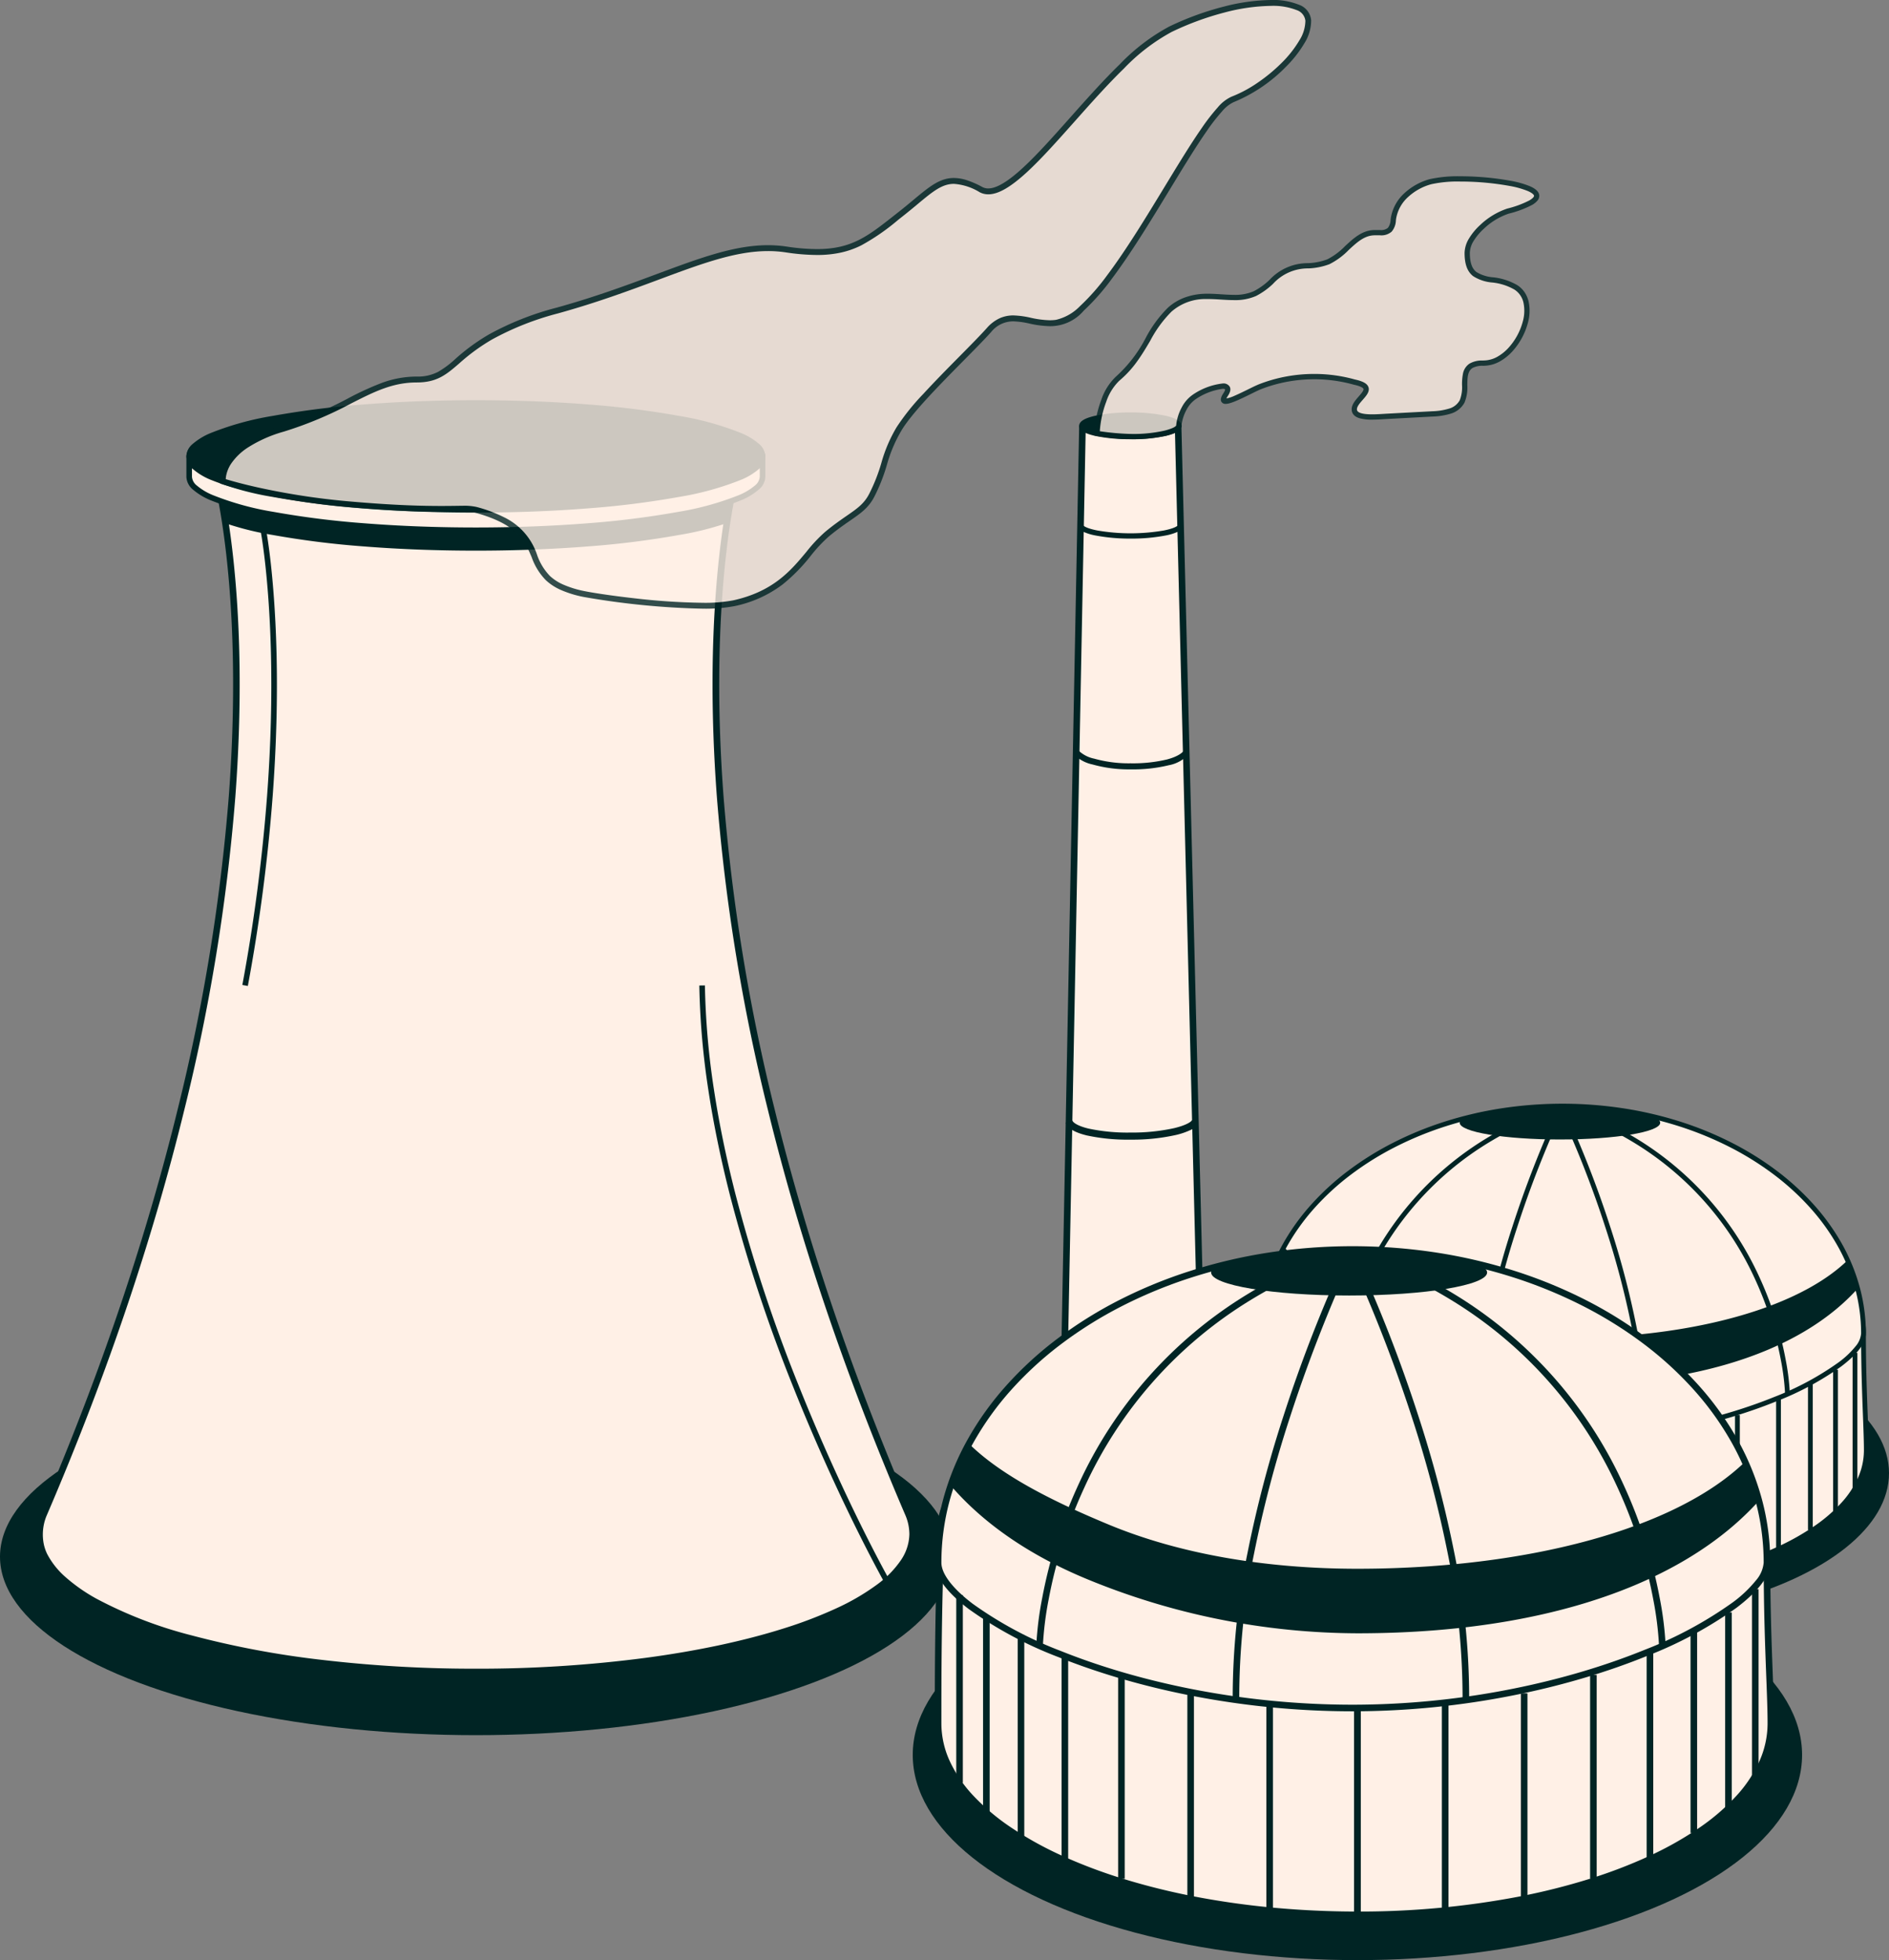 <svg xmlns="http://www.w3.org/2000/svg" xmlns:xlink="http://www.w3.org/1999/xlink" width="330.255" height="342.559" viewBox="0 0 330.255 342.559">
  <rect x="0" y="0" width="330.255" height="342.559" fill="#808080" stroke="none"/>
  <defs>
    <clipPath id="clip-path">
      <path id="Path_2569" data-name="Path 2569" d="M305.957,496.815a8.545,8.545,0,0,0,.722-5.182h0a8.917,8.917,0,0,0-.613-2.107c-44.85-104.338-32.764-169.989-30.514-179.933a1.082,1.082,0,0,0-1.057-1.319H186.449a1.082,1.082,0,0,0-1.057,1.319c2.25,9.944,14.336,75.6-30.514,179.933a8.915,8.915,0,0,0-.613,2.107h0a8.546,8.546,0,0,0,.722,5.182c5.773,11.515,37.348,20.318,75.434,20.318,42.182,0,76.378-10.8,76.378-24.119" transform="translate(-154.145 -308.274)" fill="none"/>
    </clipPath>
    <clipPath id="clip-path-2">
      <path id="Path_2579" data-name="Path 2579" d="M782.625,617.354c0,5.986-23.565,18.453-52.635,18.453s-52.635-12.137-52.635-18.453c0-21.956,23.566-39.755,52.635-39.755S782.625,595.4,782.625,617.354Z" transform="translate(-677.355 -577.599)" fill="none"/>
    </clipPath>
    <clipPath id="clip-path-3">
      <path id="Path_2585" data-name="Path 2585" d="M683.829,693.732c0,8.24-32.44,25.4-72.457,25.4s-72.457-16.708-72.457-25.4c0-30.224,32.44-54.726,72.457-54.726S683.829,663.507,683.829,693.732Z" transform="translate(-538.915 -639.006)" fill="none"/>
    </clipPath>
  </defs>
  <g id="Cooling_Towers" data-name="Cooling Towers" transform="translate(0 0.001)">
    <path id="Path_2561" data-name="Path 2561" d="M593.2,446.427l3.069-158.778h16.74l3.946,158.778Z" transform="translate(-407.031 -212.724)" fill="#fff0e6"/>
    <path id="Path_2561_-_Outline" data-name="Path 2561 - Outline" d="M616.7,446.169H591.763l.012-.587,3.079-159.343h17.867l.014.562Zm-23.758-1.152h22.577L611.6,287.391H595.984Z" transform="translate(-406.18 -211.889)" fill="#002424"/>
    <path id="Path_2562" data-name="Path 2562" d="M617.412,283.694c0,1.037-3.772,1.877-8.425,1.877s-8.534-.84-8.534-1.877,3.88-1.877,8.534-1.877S617.412,282.657,617.412,283.694Z" transform="translate(-411.322 -209.273)" fill="#002424"/>
    <path id="Path_2562_-_Outline" data-name="Path 2562 - Outline" d="M608.319,280.688a29.215,29.215,0,0,1,6.058.561c1.9.424,2.828,1.005,2.828,1.777s-.925,1.353-2.828,1.777a29.224,29.224,0,0,1-6.058.561,29.93,29.93,0,0,1-6.11-.56c-1.941-.425-2.884-1.006-2.884-1.777s.943-1.353,2.884-1.777A29.929,29.929,0,0,1,608.319,280.688Zm7.963,2.338c-.014-.03-.1-.178-.535-.383a8.246,8.246,0,0,0-1.726-.528,28.888,28.888,0,0,0-5.7-.505,29.683,29.683,0,0,0-5.736.5,8.752,8.752,0,0,0-1.768.526c-.443.2-.546.352-.566.389.02.037.123.187.566.388a8.752,8.752,0,0,0,1.768.526,29.682,29.682,0,0,0,5.736.5,28.888,28.888,0,0,0,5.7-.505,8.242,8.242,0,0,0,1.726-.528C616.18,283.2,616.267,283.056,616.281,283.026Z" transform="translate(-410.654 -208.605)" fill="#002424"/>
    <path id="Path_2563" data-name="Path 2563" d="M607.965,331.267a32.031,32.031,0,0,1-6.229-.56,9.03,9.03,0,0,1-2.034-.633c-.648-.316-.976-.7-.976-1.145h.922a.07.07,0,0,0,0-.017s.235.491,2.5.937a34.327,34.327,0,0,0,11.631,0c2.243-.445,2.471-.93,2.472-.935a.059.059,0,0,0,0,.015h.922c0,.443-.326.827-.969,1.144a8.915,8.915,0,0,1-2.022.634A31.3,31.3,0,0,1,607.965,331.267Z" transform="translate(-410.3 -237.141)" fill="#002424"/>
    <path id="Path_2564" data-name="Path 2564" d="M606.763,428.576a23.419,23.419,0,0,1-6.667-.859,6.358,6.358,0,0,1-3.4-1.93l.877-.584a5.546,5.546,0,0,0,2.826,1.5,22.365,22.365,0,0,0,6.365.814,25.7,25.7,0,0,0,6.379-.677c1.919-.513,2.7-1.179,3.021-1.647l.871.593a6.168,6.168,0,0,1-3.619,2.071A26.357,26.357,0,0,1,606.763,428.576Z" transform="translate(-409.098 -294.118)" fill="#002424"/>
    <path id="Path_2565" data-name="Path 2565" d="M604.9,587.032a33.781,33.781,0,0,1-7.668-.738c-2.088-.509-3.327-1.242-3.682-2.177l1.155-.439c.148.388.966.964,2.82,1.416a32.577,32.577,0,0,0,7.375.7,34.057,34.057,0,0,0,7.609-.77c2.183-.524,3-1.13,3.136-1.405l1.106.552a2.967,2.967,0,0,1-1.433,1.2,12.389,12.389,0,0,1-2.52.852A34.8,34.8,0,0,1,604.9,587.032Z" transform="translate(-407.239 -387.862)" fill="#002424"/>
    <g id="Group_2566" data-name="Group 2566" transform="translate(191.322 30.805)" opacity="0.8">
      <path id="Path_2566" data-name="Path 2566" d="M610.576,215.622c6.509-5.374,6.177-14.2,15.532-14.387,2.859-.058,5.882.7,8.48-.492,2.2-1.008,3.658-3.25,5.888-4.186,2.188-.918,4.776-.433,6.952-1.378,2.9-1.26,4.68-4.88,7.838-5.076,1.006-.062,2.182.2,2.9-.51a3.576,3.576,0,0,0,.658-2.071c.5-3.147,3.385-5.485,6.458-6.328,5.985-1.642,28.444,1.075,13.546,5.144-2.613.714-7.142,4.212-7.127,7.329.028,6.085,4.793,3.589,8.512,6,4.638,3,.154,12.815-5.213,13.214a5.329,5.329,0,0,0-2.645.5c-1.834,1.233-.54,4.252-1.543,6.222-.888,1.744-3.2,2.067-5.152,2.172l-7.916.424c-1.993.107-5.514.481-5.766-1.04-.326-1.969,4.807-3.907-.02-4.945a26.222,26.222,0,0,0-16.42.788c-1.96.759-8.042,4.4-6.059,1.371,1.577-2.4-2.483-1.5-5.5.437a7.088,7.088,0,0,0-2.7,5.057c-.1,1.073-4.565,1.966-8.425,1.877a39.941,39.941,0,0,1-5.867-.562C607.137,221.239,608.779,217.105,610.576,215.622Z" transform="translate(-606.509 -180.248)" fill="#fff0e6"/>
      <path id="Path_2566_-_Outline" data-name="Path 2566 - Outline" d="M612.7,225.541c-.185,0-.371,0-.551-.006a40.2,40.2,0,0,1-5.959-.573l-.373-.085.015-.382a18.867,18.867,0,0,1,1.209-5.847,9.957,9.957,0,0,1,2.549-4.048,23.922,23.922,0,0,0,5.206-6.745,21.6,21.6,0,0,1,3.876-5.292,9.075,9.075,0,0,1,2.84-1.749,11.32,11.32,0,0,1,3.895-.705c.108,0,.22,0,.333,0,.753,0,1.521.048,2.264.1.727.046,1.478.093,2.2.093a8.115,8.115,0,0,0,3.5-.635,11.79,11.79,0,0,0,2.749-1.985,9.1,9.1,0,0,1,6.734-2.916,10.9,10.9,0,0,0,3.365-.666,11.882,11.882,0,0,0,3.116-2.322c1.416-1.312,2.881-2.668,4.878-2.792.127-.008.261-.012.423-.012.132,0,.264,0,.393,0s.254,0,.378,0a1.912,1.912,0,0,0,1.406-.374,2.471,2.471,0,0,0,.473-1.433c.017-.126.034-.256.055-.384a7.492,7.492,0,0,1,2.406-4.293,10.717,10.717,0,0,1,4.385-2.407,22.8,22.8,0,0,1,5.337-.5,49.524,49.524,0,0,1,8.813.789,16.674,16.674,0,0,1,3.33.936c1.033.446,1.574.953,1.654,1.551a1.262,1.262,0,0,1-.31.975,3.438,3.438,0,0,1-.983.781,18.247,18.247,0,0,1-4.052,1.5,11.788,11.788,0,0,0-4.356,2.656,9.88,9.88,0,0,0-1.756,2.1A4.175,4.175,0,0,0,671.47,193c.008,1.657.372,2.709,1.146,3.311a6.534,6.534,0,0,0,2.923.926,10.653,10.653,0,0,1,4.232,1.375,4.454,4.454,0,0,1,1.287,1.262,4.924,4.924,0,0,1,.69,1.611,7.826,7.826,0,0,1-.125,3.7,12,12,0,0,1-2.69,4.969,8.828,8.828,0,0,1-2.12,1.728,5.867,5.867,0,0,1-2.472.791c-.186.014-.375.022-.557.03a3.609,3.609,0,0,0-1.865.394c-.858.577-.872,1.7-.889,3a6.844,6.844,0,0,1-.5,3.051,4.008,4.008,0,0,1-2.44,1.929,12.038,12.038,0,0,1-3.1.494l-7.916.423c-.183.01-.38.022-.587.035-.645.04-1.377.085-2.093.085a7.829,7.829,0,0,1-2.2-.244c-1-.3-1.29-.873-1.36-1.3-.158-.952.578-1.791,1.228-2.531.381-.434.9-1.029.816-1.29-.032-.1-.249-.434-1.707-.748l-.028-.007a25.462,25.462,0,0,0-6.88-.939,25.994,25.994,0,0,0-4.7.43,25.334,25.334,0,0,0-4.543,1.284c-.452.175-1.164.525-1.918.9-2.013.99-3.5,1.69-4.318,1.69a.79.79,0,0,1-.755-.387c-.243-.45.056-1.016.38-1.51.263-.4.287-.608.274-.656a.761.761,0,0,0-.425-.079,10.968,10.968,0,0,0-4.719,1.812,5.173,5.173,0,0,0-1.622,1.888,7.429,7.429,0,0,0-.864,2.821c-.038.424-.365.783-1,1.1a9.027,9.027,0,0,1-1.935.636A25.349,25.349,0,0,1,612.7,225.541Zm-5.927-1.405a43.734,43.734,0,0,0,5.4.477c.173,0,.351.006.53.006a24.7,24.7,0,0,0,5.064-.515,9.252,9.252,0,0,0,1.751-.538c.509-.231.6-.4.611-.417a8.247,8.247,0,0,1,.971-3.173,6.094,6.094,0,0,1,1.935-2.224,11.558,11.558,0,0,1,5.217-1.958,1.263,1.263,0,0,1,1.236.561c.223.413.12.937-.314,1.6a3.224,3.224,0,0,0-.26.459,6.472,6.472,0,0,0,1.453-.49c.729-.312,1.575-.728,2.322-1.094.806-.4,1.5-.738,1.991-.928a26.265,26.265,0,0,1,4.709-1.331,26.917,26.917,0,0,1,4.872-.445,26.382,26.382,0,0,1,7.116.97c1.434.31,2.167.729,2.374,1.357.252.762-.383,1.487-1,2.188-.514.587-1.1,1.251-1.012,1.773.058.353.566.773,2.655.773.688,0,1.4-.044,2.036-.083.21-.013.408-.025.595-.035l7.916-.423a11.2,11.2,0,0,0,2.854-.448,3.087,3.087,0,0,0,1.911-1.473,6.2,6.2,0,0,0,.4-2.645,9.548,9.548,0,0,1,.169-2.029,2.715,2.715,0,0,1,1.128-1.721,4.331,4.331,0,0,1,2.34-.55c.183-.008.357-.015.528-.028a4.957,4.957,0,0,0,2.084-.672,7.911,7.911,0,0,0,1.9-1.55,11.053,11.053,0,0,0,2.477-4.575,6.915,6.915,0,0,0,.121-3.258,3.653,3.653,0,0,0-1.582-2.312,9.777,9.777,0,0,0-3.883-1.239,7.249,7.249,0,0,1-3.337-1.108c-1.016-.79-1.494-2.072-1.5-4.034a5.068,5.068,0,0,1,.805-2.6,10.651,10.651,0,0,1,1.921-2.308,12.763,12.763,0,0,1,4.741-2.87,17.412,17.412,0,0,0,3.835-1.413c.651-.375.861-.678.84-.835-.024-.18-.327-.491-1.105-.827a15.8,15.8,0,0,0-3.139-.877,48.547,48.547,0,0,0-8.639-.772,21.337,21.337,0,0,0-5.093.47,9.779,9.779,0,0,0-4,2.194,6.583,6.583,0,0,0-2.123,3.762c-.019.117-.035.236-.051.361a3.205,3.205,0,0,1-.737,1.964,2.738,2.738,0,0,1-2.056.643c-.133,0-.266,0-.4,0s-.253,0-.376,0c-.142,0-.258,0-.366.01-1.669.1-2.951,1.291-4.308,2.548a12.556,12.556,0,0,1-3.375,2.491,11.754,11.754,0,0,1-3.647.738,8.237,8.237,0,0,0-6.213,2.692,12.666,12.666,0,0,1-2.972,2.129,9.1,9.1,0,0,1-3.886.719c-.75,0-1.515-.048-2.256-.095s-1.482-.093-2.206-.093c-.107,0-.213,0-.315,0a8.944,8.944,0,0,0-6.138,2.219,20.964,20.964,0,0,0-3.7,5.075c-.7,1.183-1.422,2.406-2.284,3.594a18.074,18.074,0,0,1-3.129,3.393,9.2,9.2,0,0,0-2.275,3.667A18.024,18.024,0,0,0,606.776,224.136Z" transform="translate(-605.82 -179.58)" fill="#002424"/>
    </g>
    <ellipse id="Ellipse_69" data-name="Ellipse 69" cx="83.197" cy="31.186" rx="83.197" ry="31.186" transform="translate(0 240.875)" fill="#002424"/>
    <path id="Path_2567" data-name="Path 2567" d="M305.957,496.815a8.545,8.545,0,0,0,.722-5.182h0a8.917,8.917,0,0,0-.613-2.107c-44.85-104.338-32.764-169.989-30.514-179.933a1.082,1.082,0,0,0-1.057-1.319H186.449a1.082,1.082,0,0,0-1.057,1.319c2.25,9.944,14.336,75.6-30.514,179.933a8.915,8.915,0,0,0-.613,2.107h0a8.546,8.546,0,0,0,.722,5.182c5.773,11.515,37.348,20.318,75.434,20.318,42.182,0,76.378-10.8,76.378-24.119" transform="translate(-147.224 -224.928)" fill="#fff0e6"/>
    <path id="Path_2567_-_Outline" data-name="Path 2567 - Outline" d="M229.586,516.874a229.381,229.381,0,0,1-27.111-1.559,160.276,160.276,0,0,1-22.875-4.3,75.693,75.693,0,0,1-16.864-6.5c-4.566-2.556-7.628-5.341-9.1-8.277a8.523,8.523,0,0,1-.823-2.711,9.74,9.74,0,0,1,.047-2.82,9.485,9.485,0,0,1,.653-2.243c5.36-12.47,10.159-25,14.263-37.236,3.763-11.222,7.031-22.462,9.712-33.408a336.354,336.354,0,0,0,8.9-54.537c2.292-30.537-1.252-49.358-2.393-54.4a1.658,1.658,0,0,1,1.619-2.023h88.045a1.658,1.658,0,0,1,1.619,2.023c-1.141,5.041-4.684,23.861-2.393,54.4a336.365,336.365,0,0,0,8.9,54.537c2.681,10.946,5.948,22.186,9.712,33.408,4.1,12.238,8.9,24.766,14.263,37.236a9.485,9.485,0,0,1,.653,2.243,10.025,10.025,0,0,1,.127,1.472h0c0,.013,0,.026,0,.038a9.45,9.45,0,0,1-.08,1.31,8.522,8.522,0,0,1-.823,2.711l-.081-.041a11.591,11.591,0,0,1-.66,1.155,18.772,18.772,0,0,1-4.589,4.676,41.088,41.088,0,0,1-7.143,4.157,77.382,77.382,0,0,1-9.4,3.6c-3.474,1.1-7.295,2.093-11.357,2.959-4.1.874-8.477,1.625-13.018,2.231A226.178,226.178,0,0,1,229.586,516.874ZM185.614,308.015a.507.507,0,0,0-.4.191.5.5,0,0,0-.1.425c1.15,5.08,4.721,24.042,2.418,54.739a337.511,337.511,0,0,1-8.929,54.725c-2.688,10.977-5.965,22.248-9.738,33.5-4.114,12.268-8.925,24.826-14.3,37.324a8.335,8.335,0,0,0-.574,1.971,8.594,8.594,0,0,0-.042,2.487,7.376,7.376,0,0,0,.71,2.346,13.967,13.967,0,0,0,3.207,4.009,30.075,30.075,0,0,0,5.425,3.779,74.56,74.56,0,0,0,16.6,6.391,159.13,159.13,0,0,0,22.709,4.27,228.232,228.232,0,0,0,26.974,1.551,225.03,225.03,0,0,0,29.653-1.89c4.511-.6,8.861-1.348,12.93-2.216,4.026-.859,7.812-1.845,11.25-2.931a76.277,76.277,0,0,0,9.256-3.542,39.949,39.949,0,0,0,6.941-4.037,17.641,17.641,0,0,0,4.312-4.379,8.343,8.343,0,0,0,1.459-4.509,8.876,8.876,0,0,0-.113-1.328,8.337,8.337,0,0,0-.574-1.971c-5.373-12.5-10.183-25.056-14.3-37.324-3.773-11.252-7.05-22.523-9.738-33.5a337.514,337.514,0,0,1-8.929-54.725c-2.3-30.7,1.268-49.659,2.418-54.739a.5.5,0,0,0-.1-.425.507.507,0,0,0-.4-.191Z" transform="translate(-146.389 -224.093)" fill="#002424"/>
    <ellipse id="Ellipse_70" data-name="Ellipse 70" cx="45.349" cy="8.442" rx="45.349" ry="8.442" transform="translate(37.848 74.903)" fill="#fff0e6"/>
    <path id="Ellipse_70_-_Outline" data-name="Ellipse 70 - Outline" d="M44.708-1.083c6.134,0,12.084.224,17.687.665A140.368,140.368,0,0,1,76.856,1.4,46.674,46.674,0,0,1,86.672,4.11a10.344,10.344,0,0,1,2.762,1.662A2.781,2.781,0,0,1,90.5,7.8,2.781,2.781,0,0,1,89.434,9.83a10.344,10.344,0,0,1-2.762,1.662,46.674,46.674,0,0,1-9.816,2.714,140.367,140.367,0,0,1-14.461,1.815c-5.6.441-11.553.665-17.687.665s-12.084-.224-17.687-.665A140.367,140.367,0,0,1,12.56,14.206a46.675,46.675,0,0,1-9.816-2.714A10.344,10.344,0,0,1-.017,9.83,2.781,2.781,0,0,1-1.083,7.8,2.781,2.781,0,0,1-.017,5.773,10.344,10.344,0,0,1,2.745,4.11,46.675,46.675,0,0,1,12.56,1.4,140.368,140.368,0,0,1,27.021-.419C32.624-.86,38.575-1.083,44.708-1.083Zm0,16.885c6.111,0,12.038-.223,17.617-.662a139.487,139.487,0,0,0,14.369-1.8,45.844,45.844,0,0,0,9.621-2.653,9.5,9.5,0,0,0,2.523-1.507A1.957,1.957,0,0,0,89.615,7.8a1.957,1.957,0,0,0-.777-1.374A9.5,9.5,0,0,0,86.315,4.92a45.844,45.844,0,0,0-9.621-2.653A139.487,139.487,0,0,0,62.325.463C56.746.024,50.819-.2,44.708-.2S32.67.024,27.091.463a139.487,139.487,0,0,0-14.369,1.8A45.844,45.844,0,0,0,3.1,4.92,9.5,9.5,0,0,0,.578,6.427,1.957,1.957,0,0,0-.2,7.8,1.957,1.957,0,0,0,.578,9.176,9.5,9.5,0,0,0,3.1,10.683a45.844,45.844,0,0,0,9.621,2.653,139.487,139.487,0,0,0,14.369,1.8C32.67,15.579,38.6,15.8,44.708,15.8Z" transform="translate(38.489 75.544)" fill="#002424"/>
    <g id="Group_2465" data-name="Group 2465" transform="translate(6.921 83.345)" clip-path="url(#clip-path)">
      <path id="Path_2568" data-name="Path 2568" d="M318.451,302.255c0,5.153-22.441,9.331-50.123,9.331s-50.123-4.178-50.123-9.331v-3.58c0-6.21,30.086-5.751,50.123-5.751,20.45,0,50.123,5.751,50.123,5.751Z" transform="translate(-192.052 -299.186)" fill="#002424"/>
      <path id="Path_2568_-_Outline" data-name="Path 2568 - Outline" d="M267.62,311.366c-6.779,0-13.356-.247-19.548-.735a155.115,155.115,0,0,1-15.983-2.006,51.591,51.591,0,0,1-10.849-3,11.432,11.432,0,0,1-3.053-1.837,3.073,3.073,0,0,1-1.178-2.242v-3.58a2.776,2.776,0,0,1,1.2-2.183,9.563,9.563,0,0,1,3-1.464,48.892,48.892,0,0,1,10.046-1.748c7.951-.749,18.253-.853,28.2-.853,1.448,0,2.882,0,4.268,0,1.353,0,2.631,0,3.893,0,4.68,0,10.233.3,16.505.9,5.013.478,10.5,1.144,16.294,1.98,9.872,1.423,17.342,2.865,17.416,2.879l.4.077v3.983a3.074,3.074,0,0,1-1.178,2.242A11.431,11.431,0,0,1,314,305.626a51.59,51.59,0,0,1-10.849,3,155.117,155.117,0,0,1-15.983,2.006C280.976,311.119,274.4,311.366,267.62,311.366Zm-8.161-18.67c-9.924,0-20.2.1-28.109.848a48.723,48.723,0,0,0-9.836,1.7,8.771,8.771,0,0,0-2.695,1.3,1.834,1.834,0,0,0-.834,1.418v3.58a2.163,2.163,0,0,0,.858,1.519,10.5,10.5,0,0,0,2.789,1.666,50.654,50.654,0,0,0,10.634,2.933,154.184,154.184,0,0,0,15.881,1.993c6.167.486,12.718.732,19.472.732s13.305-.246,19.472-.732a154.192,154.192,0,0,0,15.881-1.993,50.658,50.658,0,0,0,10.634-2.933,10.494,10.494,0,0,0,2.788-1.666,2.163,2.163,0,0,0,.858-1.519v-3.176c-1.666-.315-8.416-1.563-16.979-2.8-5.783-.833-11.249-1.5-16.246-1.974-6.24-.595-11.761-.9-16.41-.9-1.262,0-2.541,0-3.894,0C262.34,292.7,260.907,292.7,259.459,292.7Z" transform="translate(-191.343 -298.478)" fill="#002424"/>
    </g>
    <path id="Path_2570" data-name="Path 2570" d="M318.451,294.738c0,5.153-22.441,9.331-50.123,9.331s-50.123-4.178-50.123-9.331v-3.58c0-6.21,30.086-5.751,50.123-5.751,20.45,0,50.123,5.751,50.123,5.751Z" transform="translate(-185.131 -211.393)" fill="#fff0e6"/>
    <path id="Path_2570_-_Outline" data-name="Path 2570 - Outline" d="M267.62,303.85c-6.779,0-13.356-.247-19.548-.735a155.165,155.165,0,0,1-15.983-2.006,51.588,51.588,0,0,1-10.849-3,11.435,11.435,0,0,1-3.053-1.837,3.073,3.073,0,0,1-1.178-2.242v-3.58a2.776,2.776,0,0,1,1.2-2.183,9.56,9.56,0,0,1,3-1.464,48.89,48.89,0,0,1,10.046-1.748c7.951-.749,18.253-.853,28.2-.853,1.448,0,2.882,0,4.268,0,1.353,0,2.632,0,3.893,0,4.68,0,10.233.3,16.505.9,5.013.478,10.5,1.144,16.294,1.98,9.872,1.423,17.342,2.865,17.416,2.879l.4.077v3.983a3.073,3.073,0,0,1-1.178,2.242A11.434,11.434,0,0,1,314,298.109a51.586,51.586,0,0,1-10.849,3,155.168,155.168,0,0,1-15.983,2.006C280.976,303.6,274.4,303.85,267.62,303.85Zm-8.161-18.67c-9.924,0-20.2.1-28.109.848a48.714,48.714,0,0,0-9.836,1.7,8.77,8.77,0,0,0-2.695,1.3,1.834,1.834,0,0,0-.834,1.418v3.58a2.163,2.163,0,0,0,.858,1.519,10.5,10.5,0,0,0,2.789,1.666,50.682,50.682,0,0,0,10.634,2.933,154.161,154.161,0,0,0,15.881,1.993c6.167.486,12.718.732,19.472.732s13.305-.246,19.472-.732a154.169,154.169,0,0,0,15.881-1.993,50.686,50.686,0,0,0,10.634-2.933,10.5,10.5,0,0,0,2.788-1.666,2.163,2.163,0,0,0,.858-1.519v-3.176c-1.666-.315-8.416-1.563-16.979-2.8-5.783-.833-11.249-1.5-16.246-1.974-6.24-.595-11.761-.9-16.41-.9-1.262,0-2.541,0-3.894,0C262.34,285.182,260.907,285.18,259.459,285.18Z" transform="translate(-184.423 -210.684)" fill="#002424"/>
    <ellipse id="Ellipse_71" data-name="Ellipse 71" cx="50.123" cy="9.331" rx="50.123" ry="9.331" transform="translate(33.074 70.434)" fill="#002424"/>
    <path id="Ellipse_71_-_Outline" data-name="Ellipse 71 - Outline" d="M49.414-1.2c6.779,0,13.356.247,19.548.735A155.144,155.144,0,0,1,84.946,1.544a51.588,51.588,0,0,1,10.849,3A11.433,11.433,0,0,1,98.848,6.38a3.073,3.073,0,0,1,1.178,2.242,3.073,3.073,0,0,1-1.178,2.242A11.433,11.433,0,0,1,95.8,12.7a51.588,51.588,0,0,1-10.849,3,155.144,155.144,0,0,1-15.983,2.006c-6.192.488-12.769.735-19.548.735s-13.356-.247-19.548-.735A155.144,155.144,0,0,1,13.883,15.7a51.588,51.588,0,0,1-10.849-3A11.432,11.432,0,0,1-.019,10.865,3.073,3.073,0,0,1-1.2,8.623,3.073,3.073,0,0,1-.019,6.38,11.432,11.432,0,0,1,3.033,4.543a51.588,51.588,0,0,1,10.849-3A155.144,155.144,0,0,1,29.866-.463C36.058-.95,42.635-1.2,49.414-1.2Zm0,18.662c6.754,0,13.305-.246,19.472-.732A154.175,154.175,0,0,0,84.767,14.74,50.669,50.669,0,0,0,95.4,11.807a10.5,10.5,0,0,0,2.789-1.666,2.163,2.163,0,0,0,.858-1.519A2.163,2.163,0,0,0,98.19,7.1,10.5,10.5,0,0,0,95.4,5.438,50.669,50.669,0,0,0,84.767,2.505,154.175,154.175,0,0,0,68.886.512C62.719.026,56.168-.22,49.414-.22S36.109.026,29.943.512A154.175,154.175,0,0,0,14.062,2.505,50.669,50.669,0,0,0,3.427,5.438,10.5,10.5,0,0,0,.639,7.1,2.163,2.163,0,0,0-.22,8.623a2.163,2.163,0,0,0,.858,1.519,10.5,10.5,0,0,0,2.789,1.666A50.669,50.669,0,0,0,14.062,14.74a154.174,154.174,0,0,0,15.881,1.993C36.109,17.219,42.661,17.465,49.414,17.465Z" transform="translate(33.783 71.143)" fill="#002424"/>
    <path id="Path_2571" data-name="Path 2571" d="M241.932,410.633l-.961-.178a307.913,307.913,0,0,0,4.326-33.068c.641-8.615.867-17.021.672-24.986-.174-7.086-.656-12.5-1.029-15.8-.4-3.572-.774-5.493-.777-5.512l.96-.186c.015.078.377,1.963.786,5.563.376,3.314.862,8.76,1.037,15.88.2,8-.029,16.441-.672,25.092A308.891,308.891,0,0,1,241.932,410.633Z" transform="translate(-198.602 -238.318)" fill="#002424"/>
    <path id="Path_2572" data-name="Path 2572" d="M469.009,630.276c-.02-.035-2.016-3.587-4.961-9.539-2.717-5.491-6.823-14.21-10.954-24.568a274.048,274.048,0,0,1-11.085-33.586c-1.611-6.322-2.875-12.479-3.759-18.3a135.677,135.677,0,0,1-1.589-18.309l.978-.014a134.7,134.7,0,0,0,1.577,18.176c.879,5.79,2.137,11.915,3.74,18.205A273.059,273.059,0,0,0,454,595.807c4.119,10.328,8.213,19.022,10.922,24.5,2.934,5.929,4.917,9.458,4.936,9.493Z" transform="translate(-314.4 -353.742)" fill="#002424"/>
    <g id="Group_2573" data-name="Group 2573" transform="translate(38.429 -0.001)" opacity="0.8">
      <path id="Path_2573" data-name="Path 2573" d="M232.593,188.986s-.882-5.785,10.484-9.176,15.685-8.619,23.413-8.619,5.683-6.819,24.55-12.048,29.323-12.275,40.007-10.684,13.639-1.137,20-6.138,7.729-7.729,14.094-4.319,21.3-22.342,33.123-28.025,23.868-5.989,24.1-1.517-7.173,11.519-13.247,13.792-21.228,37.716-30.786,39.024c-4.568.625-8.111-2.816-11.784,1.276s-12.993,12.692-15.721,17.257-2.31,6.836-4.774,11.612c-1.481,2.871-3.738,3.4-7.83,6.8s-6.256,9.842-16.266,12.066c-6.217,1.381-22.542-.86-26.141-1.591-13.291-2.7-3.918-10.6-18.981-14.733-2.021-.555-6.35.443-22.311-.973A108.456,108.456,0,0,1,232.593,188.986Z" transform="translate(-232.065 -104.868)" fill="#fff0e6"/>
      <path id="Path_2573_-_Outline" data-name="Path 2573 - Outline" d="M315.675,210.5a136.157,136.157,0,0,1-20.706-2.042,18.887,18.887,0,0,1-4.051-1.242,9.32,9.32,0,0,1-2.566-1.666,10.856,10.856,0,0,1-2.5-4.03c-1.2-2.829-2.436-5.754-9.9-7.8a9.393,9.393,0,0,0-2.26-.17c-.4,0-.844,0-1.359.01-.669.007-1.428.015-2.313.015-6.4,0-12.361-.463-16.288-.812a125.2,125.2,0,0,1-16.009-2.455c-3.8-.85-5.945-1.545-6.035-1.574l-.3-.1-.048-.312a5.712,5.712,0,0,1,1.055-3.671,11.128,11.128,0,0,1,3.216-3.144,24.261,24.261,0,0,1,6.573-2.93,65.979,65.979,0,0,0,11.658-4.878,52.131,52.131,0,0,1,5.783-2.648,17.627,17.627,0,0,1,6.12-1.114,7.694,7.694,0,0,0,3.75-.831,16.748,16.748,0,0,0,3.012-2.252,35.187,35.187,0,0,1,5.89-4.293,50.918,50.918,0,0,1,11.761-4.653c6.807-1.886,12.513-4.009,17.547-5.882,7.584-2.821,13.574-5.049,19.457-5.049a21.9,21.9,0,0,1,3.215.234,36.3,36.3,0,0,0,5.328.448c6.06,0,8.885-2.227,13.565-5.916l.719-.566c.979-.769,1.852-1.495,2.621-2.135,2.759-2.295,4.582-3.81,7.044-3.81a7.472,7.472,0,0,1,2.282.389,16.231,16.231,0,0,1,2.7,1.188,2.128,2.128,0,0,0,1.031.249c1.457,0,3.469-1.206,6.148-3.688,2.491-2.307,5.265-5.425,8.2-8.726,2.822-3.171,5.739-6.451,8.652-9.287a34.878,34.878,0,0,1,8.625-6.583,51.079,51.079,0,0,1,9.566-3.495,34.518,34.518,0,0,1,8.234-1.153,12.026,12.026,0,0,1,4.881.823,3.165,3.165,0,0,1,2.148,2.744,7.514,7.514,0,0,1-1.186,4,20.493,20.493,0,0,1-3.222,4.105,27.308,27.308,0,0,1-9.171,6.191,6.082,6.082,0,0,0-2.014,1.618,33.543,33.543,0,0,0-2.673,3.442c-1.946,2.793-4.164,6.438-6.511,10.3-3.283,5.4-6.678,10.976-10.033,15.445a39.263,39.263,0,0,1-4.948,5.626,7.675,7.675,0,0,1-5.97,2.708,17.566,17.566,0,0,1-3.522-.456,14.628,14.628,0,0,0-2.811-.385,4.925,4.925,0,0,0-3.888,1.868c-1.16,1.292-2.908,3.06-4.759,4.932-4.038,4.083-9.062,9.165-10.9,12.245a24.631,24.631,0,0,0-2.555,6,31.351,31.351,0,0,1-2.2,5.588c-1.011,1.959-2.374,2.9-4.262,4.205-1.055.729-2.251,1.555-3.7,2.756a25.82,25.82,0,0,0-3.156,3.374,30.734,30.734,0,0,1-4.927,5.015,20.96,20.96,0,0,1-8.4,3.783A27.518,27.518,0,0,1,315.675,210.5Zm-41.981-17.978a9.954,9.954,0,0,1,2.531.206A24.5,24.5,0,0,1,281,194.518a11.188,11.188,0,0,1,5.8,6.6,9.9,9.9,0,0,0,2.252,3.681,8.317,8.317,0,0,0,2.289,1.481,17.9,17.9,0,0,0,3.832,1.17c1.387.282,4.641.784,8.509,1.221a114.775,114.775,0,0,0,11.993.8,26.567,26.567,0,0,0,5.426-.429c7.015-1.559,10.068-5.222,12.761-8.454a26.545,26.545,0,0,1,3.288-3.506c1.48-1.229,2.7-2.069,3.768-2.81,1.831-1.265,3.04-2.1,3.933-3.832a30.5,30.5,0,0,0,2.135-5.423,25.483,25.483,0,0,1,2.654-6.217,40.173,40.173,0,0,1,4.707-5.866c2-2.179,4.31-4.515,6.348-6.575,1.842-1.863,3.582-3.623,4.726-4.9a6.747,6.747,0,0,1,2.3-1.739,5.726,5.726,0,0,1,2.352-.469,15.358,15.358,0,0,1,3.013.405,16.773,16.773,0,0,0,3.32.436,8.115,8.115,0,0,0,1.112-.074,8.526,8.526,0,0,0,4.173-2.372,38.279,38.279,0,0,0,4.813-5.478c3.325-4.429,6.707-9.987,9.977-15.363,2.356-3.872,4.581-7.529,6.546-10.349a34.513,34.513,0,0,1,2.759-3.55,6.885,6.885,0,0,1,2.41-1.885,22.155,22.155,0,0,0,4.556-2.429A29.143,29.143,0,0,0,417,115.078a19.464,19.464,0,0,0,3.06-3.892,6.541,6.541,0,0,0,1.053-3.442,2.229,2.229,0,0,0-1.549-1.863,11.214,11.214,0,0,0-4.456-.731,33.49,33.49,0,0,0-7.983,1.122,50.754,50.754,0,0,0-9.373,3.425,33.929,33.929,0,0,0-8.354,6.394c-2.887,2.81-5.792,6.076-8.6,9.234-2.954,3.32-5.744,6.457-8.272,8.8-2.918,2.7-5.093,3.961-6.845,3.961a3.172,3.172,0,0,1-1.515-.37,9.9,9.9,0,0,0-4.5-1.456c-2.091,0-3.709,1.345-6.389,3.573-.775.644-1.653,1.375-2.643,2.153l-.717.565a38.121,38.121,0,0,1-6.456,4.46,15.312,15.312,0,0,1-3.493,1.243,19.254,19.254,0,0,1-4.251.433,37.3,37.3,0,0,1-5.479-.459,20.585,20.585,0,0,0-3.064-.223c-5.7,0-11.613,2.2-19.1,4.985-5.054,1.88-10.782,4.011-17.631,5.909a49.924,49.924,0,0,0-11.526,4.555,34.31,34.31,0,0,0-5.73,4.179c-2.242,1.934-3.862,3.332-7.431,3.332-4.226,0-7.409,1.612-11.439,3.652a66.841,66.841,0,0,1-11.828,4.946,23.4,23.4,0,0,0-6.226,2.753,10.281,10.281,0,0,0-2.941,2.812,5.8,5.8,0,0,0-.9,2.169,3.961,3.961,0,0,0-.06.569c.748.228,2.709.8,5.618,1.447a124.189,124.189,0,0,0,15.858,2.43c8.159.724,13.151.808,16.2.808.88,0,1.636-.008,2.3-.015C272.843,192.526,273.289,192.521,273.695,192.521Z" transform="translate(-231.322 -104.125)" fill="#002424"/>
    </g>
    <ellipse id="Ellipse_72" data-name="Ellipse 72" cx="56.474" cy="26.054" rx="56.474" ry="26.054" transform="translate(217.307 231.408)" fill="#002424"/>
    <path id="Path_2574" data-name="Path 2574" d="M783.119,681.44c0,13.406-23.1,24.274-52.509,24.274s-53.254-10.868-53.254-24.274c0-5.874,0-15.785.479-25.8.532-11.141,36.338,3.22,52.776,1.526,37.9-3.906,52.016-7.969,52.016,3.839C782.625,670.542,783.119,677.456,783.119,681.44Z" transform="translate(-456.828 -427.95)" fill="#fff0e6"/>
    <path id="Path_2574_-_Outline" data-name="Path 2574 - Outline" d="M730,705.526a110.244,110.244,0,0,1-20.808-1.915,86.982,86.982,0,0,1-9.09-2.249,66.16,66.16,0,0,1-7.932-2.983,45.577,45.577,0,0,1-6.563-3.626,28.637,28.637,0,0,1-4.983-4.186,17.442,17.442,0,0,1-3.178-4.67,12.311,12.311,0,0,1-1.119-5.064c0-5.907,0-15.795.479-25.82a4.11,4.11,0,0,1,2.439-3.678,13.021,13.021,0,0,1,5.729-.993c5.19,0,12.271,1.375,19.769,2.83,7.878,1.529,16.024,3.11,22.269,3.11a28.98,28.98,0,0,0,2.945-.139c6.448-.665,12.228-1.336,17.328-1.929,10.229-1.188,17.619-2.047,23.109-2.047a29.4,29.4,0,0,1,5.327.4,10.341,10.341,0,0,1,3.764,1.372,5.876,5.876,0,0,1,2.241,2.59,9.313,9.313,0,0,1,.708,3.866c0,5.784.18,10.556.325,14.39.086,2.282.156,4.126.167,5.626h0v.418a12.6,12.6,0,0,1-1.085,5.059,17.4,17.4,0,0,1-3.092,4.67,27.949,27.949,0,0,1-4.864,4.187,43.974,43.974,0,0,1-6.427,3.628,63.685,63.685,0,0,1-7.8,2.984,84.122,84.122,0,0,1-8.972,2.249A108.49,108.49,0,0,1,730,705.526Zm-45.025-54.347a12.257,12.257,0,0,0-5.355.9,3.284,3.284,0,0,0-1.978,2.97c-.478,10-.478,19.88-.478,25.78a11.476,11.476,0,0,0,1.045,4.721A16.607,16.607,0,0,0,681.24,690a27.786,27.786,0,0,0,4.837,4.061,44.729,44.729,0,0,0,6.442,3.559,65.309,65.309,0,0,0,7.831,2.945,86.119,86.119,0,0,0,9,2.227,109.41,109.41,0,0,0,20.65,1.9,107.651,107.651,0,0,0,20.532-1.9,83.2,83.2,0,0,0,8.882-2.227,62.8,62.8,0,0,0,7.693-2.944,43.092,43.092,0,0,0,6.3-3.557A27.123,27.123,0,0,0,778.133,690a16.579,16.579,0,0,0,2.945-4.443,11.782,11.782,0,0,0,1.015-4.691v-.034c0-1.556-.074-3.523-.168-6.013-.145-3.841-.325-8.622-.325-14.422a8.507,8.507,0,0,0-.634-3.522,5.066,5.066,0,0,0-1.932-2.231C777.3,653.526,774.558,653,770.4,653c-5.442,0-12.812.857-23.013,2.042-5.1.593-10.885,1.265-17.339,1.93a29.85,29.85,0,0,1-3.03.143c-6.325,0-14.511-1.589-22.428-3.125C697.13,652.546,690.087,651.179,684.978,651.179Z" transform="translate(-456.222 -427.344)" fill="#002424"/>
    <path id="Path_2575" data-name="Path 2575" d="M782.625,617.354c0,5.986-23.565,18.453-52.635,18.453s-52.635-12.137-52.635-18.453c0-21.956,23.566-39.755,52.635-39.755S782.625,595.4,782.625,617.354Z" transform="translate(-456.828 -384.299)" fill="#fff0e6"/>
    <path id="Path_2575_-_Outline" data-name="Path 2575 - Outline" d="M729.384,635.619a106.98,106.98,0,0,1-20.568-2c-3.062-.6-6.083-1.337-8.978-2.187-2.736-.8-5.369-1.711-7.828-2.7a50.1,50.1,0,0,1-11.378-6.1c-2.814-2.14-4.3-4.174-4.3-5.881a31.049,31.049,0,0,1,1.084-8.121,33.34,33.34,0,0,1,3.106-7.557,38.514,38.514,0,0,1,4.906-6.827,45.513,45.513,0,0,1,6.487-5.939,53.071,53.071,0,0,1,7.852-4.893,60.076,60.076,0,0,1,9-3.691,65.8,65.8,0,0,1,9.944-2.331,70.485,70.485,0,0,1,21.344,0A65.805,65.805,0,0,1,750,579.718a60.1,60.1,0,0,1,9,3.691,53.093,53.093,0,0,1,7.852,4.893,45.519,45.519,0,0,1,6.487,5.939,38.507,38.507,0,0,1,4.906,6.827,33.34,33.34,0,0,1,3.106,7.557,31.067,31.067,0,0,1,1.084,8.121c0,1.632-1.488,3.618-4.3,5.743a51.51,51.51,0,0,1-11.375,6.117c-2.464,1-5.1,1.92-7.828,2.735-2.9.866-5.922,1.615-8.978,2.228A104.886,104.886,0,0,1,729.384,635.619Zm0-58.208a69.223,69.223,0,0,0-10.544.8,65,65,0,0,0-9.817,2.3,59.247,59.247,0,0,0-8.878,3.64,52.228,52.228,0,0,0-7.728,4.816,44.616,44.616,0,0,0-6.368,5.829,37.648,37.648,0,0,0-4.8,6.678,32.516,32.516,0,0,0-3.029,7.367,30.244,30.244,0,0,0-1.055,7.9c0,1.415,1.41,3.267,3.971,5.215a49.272,49.272,0,0,0,11.183,5.992c2.434.977,5.042,1.876,7.752,2.671,2.871.843,5.867,1.573,8.9,2.169a106.158,106.158,0,0,0,20.407,1.987,104.059,104.059,0,0,0,20.406-2.033c3.032-.608,6.027-1.351,8.9-2.21,2.7-.807,5.312-1.718,7.752-2.708a50.683,50.683,0,0,0,11.186-6.009A15.694,15.694,0,0,0,780.617,619a3.935,3.935,0,0,0,.983-2.257,30.227,30.227,0,0,0-1.055-7.9,32.508,32.508,0,0,0-3.028-7.367,37.681,37.681,0,0,0-4.8-6.678,44.645,44.645,0,0,0-6.367-5.829,52.231,52.231,0,0,0-7.728-4.816,59.253,59.253,0,0,0-8.878-3.64,65,65,0,0,0-9.817-2.3A69.221,69.221,0,0,0,729.384,577.411Z" transform="translate(-456.221 -383.692)" fill="#002424"/>
    <path id="Path_2576" data-name="Path 2576" d="M732.836,634.392a91.991,91.991,0,0,1,1.886-18.684,151.176,151.176,0,0,1,4.6-17.466,183.468,183.468,0,0,1,7.933-20.308,62.769,62.769,0,0,0-12.152,5.7A54.178,54.178,0,0,0,713.957,607.5a60.486,60.486,0,0,0-4.492,14.072,42.184,42.184,0,0,0-.744,5.93l-.837-.022a42.213,42.213,0,0,1,.758-6.062,61.3,61.3,0,0,1,4.554-14.268,55.012,55.012,0,0,1,21.465-24.228,63.8,63.8,0,0,1,12.759-5.935.64.64,0,0,1,.786.877,180.666,180.666,0,0,0-8.093,20.633,150.259,150.259,0,0,0-4.572,17.368,91.149,91.149,0,0,0-1.87,18.513Z" transform="translate(-474.894 -383.918)" fill="#002424"/>
    <path id="Path_2577" data-name="Path 2577" d="M820.191,634.392l-.837-.011a91.145,91.145,0,0,0-1.87-18.513,150.218,150.218,0,0,0-4.572-17.368,180.66,180.66,0,0,0-8.093-20.633.64.64,0,0,1,.786-.877,63.79,63.79,0,0,1,12.759,5.935,55.012,55.012,0,0,1,21.465,24.228,61.289,61.289,0,0,1,4.554,14.268,42.15,42.15,0,0,1,.758,6.062l-.837.022.418-.011-.418.011a42.324,42.324,0,0,0-.75-5.962,60.474,60.474,0,0,0-4.5-14.071,54.176,54.176,0,0,0-21.139-23.841,62.756,62.756,0,0,0-12.141-5.7,183.44,183.44,0,0,1,7.933,20.308,151.187,151.187,0,0,1,4.6,17.466A92,92,0,0,1,820.191,634.392Z" transform="translate(-532.216 -383.918)" fill="#002424"/>
    <g id="Group_2466" data-name="Group 2466" transform="translate(220.527 193.301)" clip-path="url(#clip-path-2)">
      <path id="Path_2578" data-name="Path 2578" d="M725.637,654.979a90.731,90.731,0,0,1-34.417-6.912c-11-4.564-18.7-11.44-22.268-19.886l3.881-2.155c2.793,6.607,12.087,11.362,21.241,15.161,8.826,3.662,19.739,5.6,31.562,5.6,24.637,0,46.5-6.638,52.847-18.212l2.435,3.58c-7.805,14.239-27.438,22.825-55.282,22.825Z" transform="translate(-672.383 -606.255)" fill="#002424"/>
    </g>
    <ellipse id="Ellipse_73" data-name="Ellipse 73" cx="17.525" cy="2.92" rx="17.525" ry="2.92" transform="translate(255.204 193.301)" fill="#002424"/>
    <path id="Line_204" data-name="Line 204" d="M-.188,26.256h-.837V0h.837Z" transform="translate(274.388 251.509)" fill="#002424"/>
    <path id="Line_205" data-name="Line 205" d="M-.188,26.256h-.837V0h.837Z" transform="translate(263.242 251.136)" fill="#002424"/>
    <path id="Line_206" data-name="Line 206" d="M-.188,26.256h-.837V0h.837Z" transform="translate(253.21 249.651)" fill="#002424"/>
    <path id="Line_207" data-name="Line 207" d="M-.188,25.883h-.837V0h.837Z" transform="translate(244.417 247.309)" fill="#002424"/>
    <path id="Line_208" data-name="Line 208" d="M-.188,26.256h-.837V0h.837Z" transform="translate(237.234 245.079)" fill="#002424"/>
    <path id="Line_209" data-name="Line 209" d="M-.188,25.883h-.837V0h.837Z" transform="translate(231.661 242.228)" fill="#002424"/>
    <path id="Line_210" data-name="Line 210" d="M-.188,24.766h-.837V0h.837Z" transform="translate(227.264 240.124)" fill="#002424"/>
    <path id="Line_211" data-name="Line 211" d="M-.188,23.842h-.837V0h.837Z" transform="translate(223.858 237.172)" fill="#002424"/>
    <path id="Line_212" data-name="Line 212" d="M-.188,26.256h-.837V0h.837Z" transform="translate(274.388 251.509)" fill="#002424"/>
    <path id="Line_213" data-name="Line 213" d="M-.188,26.256h-.837V0h.837Z" transform="translate(285.534 251.136)" fill="#002424"/>
    <path id="Line_214" data-name="Line 214" d="M-.188,26.256h-.837V0h.837Z" transform="translate(295.566 249.651)" fill="#002424"/>
    <path id="Line_215" data-name="Line 215" d="M-.188,25.883h-.837V0h.837Z" transform="translate(304.359 247.309)" fill="#002424"/>
    <path id="Line_216" data-name="Line 216" d="M-.188,26.256h-.837V0h.837Z" transform="translate(311.542 244.334)" fill="#002424"/>
    <path id="Line_217" data-name="Line 217" d="M-.188,25.883h-.837V0h.837Z" transform="translate(317.115 241.484)" fill="#002424"/>
    <path id="Line_218" data-name="Line 218" d="M-.188,24.766h-.837V0h.837Z" transform="translate(321.512 239.379)" fill="#002424"/>
    <path id="Line_219" data-name="Line 219" d="M-.188,23.842h-.837V0h.837Z" transform="translate(324.917 236.427)" fill="#002424"/>
    <ellipse id="Ellipse_74" data-name="Ellipse 74" cx="77.742" cy="35.865" rx="77.742" ry="35.865" transform="translate(159.575 270.829)" fill="#002424"/>
    <path id="Path_2580" data-name="Path 2580" d="M684.508,781.952c0,18.455-31.8,33.415-72.284,33.415s-73.309-14.96-73.309-33.415c0-8.086,0-21.729.659-35.516.733-15.336,50.023,4.433,72.65,2.1,52.169-5.377,71.6-10.97,71.6,5.285C683.829,766.949,684.508,776.467,684.508,781.952Z" transform="translate(-374.908 -480.725)" fill="#fff0e6"/>
    <path id="Path_2580_-_Outline" data-name="Path 2580 - Outline" d="M611.389,815.108c-4.992,0-9.98-.229-14.828-.681-4.725-.441-9.374-1.1-13.816-1.955a119.753,119.753,0,0,1-12.513-3.1,91.105,91.105,0,0,1-10.919-4.107,62.742,62.742,0,0,1-9.035-4.992,39.428,39.428,0,0,1-6.859-5.762,24.012,24.012,0,0,1-4.375-6.428,16.945,16.945,0,0,1-1.54-6.97c0-8.132,0-21.743.66-35.543a5.657,5.657,0,0,1,3.358-5.064c1.839-.92,4.419-1.367,7.887-1.367,7.144,0,16.892,1.892,27.213,3.9,10.845,2.1,22.059,4.281,30.655,4.281a39.875,39.875,0,0,0,4.053-.191c8.876-.915,16.833-1.839,23.853-2.655,6.955-.808,12.962-1.506,18.239-2.01,5.777-.551,10.09-.808,13.573-.808a40.461,40.461,0,0,1,7.334.555,14.229,14.229,0,0,1,5.181,1.888,8.093,8.093,0,0,1,3.085,3.566,12.821,12.821,0,0,1,.974,5.321c0,7.963.248,14.531.447,19.809.13,3.44.232,6.157.232,8.321a17.352,17.352,0,0,1-1.493,6.965,23.967,23.967,0,0,1-4.256,6.429,38.486,38.486,0,0,1-6.695,5.764,60.483,60.483,0,0,1-8.848,4.993,87.616,87.616,0,0,1-10.732,4.108,115.793,115.793,0,0,1-12.35,3.1A149.374,149.374,0,0,1,611.389,815.108Zm-61.98-74.813a26.343,26.343,0,0,0-4.214.3,11.175,11.175,0,0,0-3.158.947,4.521,4.521,0,0,0-2.723,4.088c-.658,13.772-.658,27.366-.658,35.488a15.8,15.8,0,0,0,1.439,6.5,22.863,22.863,0,0,0,4.168,6.117,38.27,38.27,0,0,0,6.659,5.59,61.555,61.555,0,0,0,8.868,4.9,89.914,89.914,0,0,0,10.78,4.054,118.588,118.588,0,0,0,12.392,3.066c4.406.849,9.017,1.5,13.705,1.939,4.812.449,9.765.677,14.721.677a148.21,148.21,0,0,0,28.265-2.615,114.629,114.629,0,0,0,12.227-3.065,86.531,86.531,0,0,0,10.591-4.053,59.394,59.394,0,0,0,8.679-4.9,37.334,37.334,0,0,0,6.495-5.588,22.827,22.827,0,0,0,4.055-6.116,16.209,16.209,0,0,0,1.4-6.5c0-2.142-.1-4.85-.232-8.277-.2-5.288-.448-11.868-.448-19.853a11.717,11.717,0,0,0-.873-4.848,6.974,6.974,0,0,0-2.66-3.072c-2.384-1.541-6.162-2.259-11.889-2.259-3.446,0-7.723.255-13.464.8-5.265.5-11.266,1.2-18.215,2.007-7.024.816-14.984,1.741-23.868,2.657a41.025,41.025,0,0,1-4.171.2c-8.707,0-19.976-2.187-30.874-4.3C566.138,742.177,556.442,740.295,549.409,740.295Z" transform="translate(-374.073 -479.89)" fill="#002424"/>
    <path id="Path_2581" data-name="Path 2581" d="M683.829,693.732c0,8.24-32.44,25.4-72.457,25.4s-72.457-16.708-72.457-25.4c0-30.224,32.44-54.726,72.457-54.726S683.829,663.507,683.829,693.732Z" transform="translate(-374.908 -420.635)" fill="#fff0e6"/>
    <path id="Path_2581_-_Outline" data-name="Path 2581 - Outline" d="M610.537,718.875a147.293,147.293,0,0,1-28.314-2.757c-4.215-.827-8.373-1.841-12.359-3.011-3.766-1.106-7.391-2.355-10.776-3.714a68.962,68.962,0,0,1-15.662-8.4c-3.874-2.947-5.921-5.746-5.921-8.1A42.77,42.77,0,0,1,539,681.717a45.891,45.891,0,0,1,4.275-10.4,53,53,0,0,1,6.754-9.4,62.639,62.639,0,0,1,8.93-8.175A73.083,73.083,0,0,1,569.764,647a82.8,82.8,0,0,1,12.394-5.081,90.586,90.586,0,0,1,13.688-3.209,97.02,97.02,0,0,1,29.381,0,90.571,90.571,0,0,1,13.688,3.209A82.783,82.783,0,0,1,651.31,647a73.1,73.1,0,0,1,10.809,6.736,62.644,62.644,0,0,1,8.93,8.175,53.014,53.014,0,0,1,6.754,9.4,45.907,45.907,0,0,1,4.275,10.4,42.768,42.768,0,0,1,1.492,11.18c0,2.247-2.048,4.98-5.923,7.905a70.9,70.9,0,0,1-15.659,8.42c-3.392,1.376-7.018,2.643-10.775,3.764-3.993,1.192-8.151,2.224-12.359,3.067A144.375,144.375,0,0,1,610.537,718.875Zm0-80.129a95.347,95.347,0,0,0-14.514,1.105,89.42,89.42,0,0,0-13.513,3.169,81.565,81.565,0,0,0-12.221,5.01,71.921,71.921,0,0,0-10.638,6.629,61.474,61.474,0,0,0-8.766,8.024,51.86,51.86,0,0,0-6.607,9.193,44.758,44.758,0,0,0-4.169,10.142,41.621,41.621,0,0,0-1.452,10.879c0,1.948,1.941,4.5,5.466,7.179a67.824,67.824,0,0,0,15.394,8.248c3.35,1.345,6.941,2.582,10.671,3.678,3.952,1.161,8.076,2.165,12.256,2.986a146.148,146.148,0,0,0,28.092,2.735,143.229,143.229,0,0,0,28.09-2.8c4.173-.836,8.3-1.86,12.256-3.041,3.723-1.111,7.313-2.366,10.671-3.729a69.763,69.763,0,0,0,15.4-8.272A21.6,21.6,0,0,0,681.065,696a5.418,5.418,0,0,0,1.353-3.107,41.616,41.616,0,0,0-1.452-10.879,44.754,44.754,0,0,0-4.168-10.142,51.856,51.856,0,0,0-6.607-9.193,61.463,61.463,0,0,0-8.765-8.024,71.914,71.914,0,0,0-10.638-6.629,81.57,81.57,0,0,0-12.221-5.01,89.425,89.425,0,0,0-13.513-3.169A95.347,95.347,0,0,0,610.537,638.747Z" transform="translate(-374.073 -419.8)" fill="#002424"/>
    <path id="Path_2582" data-name="Path 2582" d="M615.29,717.185a126.622,126.622,0,0,1,2.6-25.721,208.057,208.057,0,0,1,6.328-24.043,252.6,252.6,0,0,1,10.92-27.955,90.894,90.894,0,0,0-8.625,3.5,82.539,82.539,0,0,0-8.1,4.353,74.574,74.574,0,0,0-29.1,32.852,83.256,83.256,0,0,0-6.183,19.371,57.967,57.967,0,0,0-1.024,8.164l-1.152-.03a58.058,58.058,0,0,1,1.044-8.346,84.4,84.4,0,0,1,6.269-19.642A75.728,75.728,0,0,1,617.8,646.337a83.641,83.641,0,0,1,8.216-4.414,92.3,92.3,0,0,1,9.348-3.755.881.881,0,0,1,1.083,1.208c-.6,1.27-2.226,4.761-4.277,9.745-2.537,6.163-4.846,12.44-6.864,18.658a206.939,206.939,0,0,0-6.294,23.909,125.484,125.484,0,0,0-2.575,25.484Z" transform="translate(-399.777 -420.111)" fill="#002424"/>
    <path id="Path_2583" data-name="Path 2583" d="M735.54,717.186l-1.152-.015a125.492,125.492,0,0,0-2.574-25.484,206.94,206.94,0,0,0-6.294-23.909c-2.017-6.217-4.327-12.494-6.864-18.658-2.052-4.983-3.675-8.475-4.277-9.745a.881.881,0,0,1,1.082-1.208,92.289,92.289,0,0,1,9.348,3.755,83.638,83.638,0,0,1,8.216,4.414,75.732,75.732,0,0,1,29.549,33.352,84.4,84.4,0,0,1,6.269,19.641,58.06,58.06,0,0,1,1.044,8.346l-1.152.031h0A58.274,58.274,0,0,0,767.7,699.5a83.237,83.237,0,0,0-6.195-19.371,74.577,74.577,0,0,0-29.1-32.819,82.576,82.576,0,0,0-8.1-4.348,91.04,91.04,0,0,0-8.617-3.5,252.55,252.55,0,0,1,10.92,27.955,208.121,208.121,0,0,1,6.328,24.043A126.618,126.618,0,0,1,735.54,717.186Z" transform="translate(-478.686 -420.111)" fill="#002424"/>
    <g id="Group_2467" data-name="Group 2467" transform="translate(164.007 218.37)" clip-path="url(#clip-path-3)">
      <path id="Path_2584" data-name="Path 2584" d="M605.38,745.526A124.909,124.909,0,0,1,558,736.011c-15.139-6.283-25.739-15.749-30.653-27.375l5.343-2.967c3.844,9.095,16.638,15.641,29.24,20.871,12.149,5.042,27.173,7.707,43.447,7.707,33.914,0,64.014-9.137,72.748-25.07l3.351,4.929C670.735,733.706,643.709,745.526,605.38,745.526Z" transform="translate(-532.071 -678.453)" fill="#002424"/>
    </g>
    <ellipse id="Ellipse_75" data-name="Ellipse 75" cx="24.125" cy="4.02" rx="24.125" ry="4.02" transform="translate(211.744 218.37)" fill="#002424"/>
    <path id="Line_220" data-name="Line 220" d="M-.259,36.143H-1.411V0H-.259Z" transform="translate(238.151 298.499)" fill="#002424"/>
    <path id="Line_221" data-name="Line 221" d="M-.259,36.143H-1.411V0H-.259Z" transform="translate(222.808 297.986)" fill="#002424"/>
    <path id="Line_222" data-name="Line 222" d="M-.259,36.143H-1.411V0H-.259Z" transform="translate(208.998 295.942)" fill="#002424"/>
    <path id="Line_223" data-name="Line 223" d="M-.259,35.63H-1.411V0H-.259Z" transform="translate(196.894 292.717)" fill="#002424"/>
    <path id="Line_224" data-name="Line 224" d="M-.259,36.143H-1.411V0H-.259Z" transform="translate(187.006 289.647)" fill="#002424"/>
    <path id="Line_225" data-name="Line 225" d="M-.259,35.63H-1.411V0H-.259Z" transform="translate(179.334 285.724)" fill="#002424"/>
    <path id="Line_226" data-name="Line 226" d="M-.259,34.092H-1.411V0H-.259Z" transform="translate(173.282 282.827)" fill="#002424"/>
    <path id="Line_227" data-name="Line 227" d="M-.259,32.82H-1.411V0H-.259Z" transform="translate(168.593 278.762)" fill="#002424"/>
    <path id="Line_228" data-name="Line 228" d="M-.259,36.143H-1.411V0H-.259Z" transform="translate(238.151 298.499)" fill="#002424"/>
    <path id="Line_229" data-name="Line 229" d="M-.259,36.143H-1.411V0H-.259Z" transform="translate(253.495 297.986)" fill="#002424"/>
    <path id="Line_230" data-name="Line 230" d="M-.259,36.143H-1.411V0H-.259Z" transform="translate(267.305 295.942)" fill="#002424"/>
    <path id="Line_231" data-name="Line 231" d="M-.259,35.63H-1.411V0H-.259Z" transform="translate(279.409 292.717)" fill="#002424"/>
    <path id="Line_232" data-name="Line 232" d="M-.259,36.143H-1.411V0H-.259Z" transform="translate(289.297 288.622)" fill="#002424"/>
    <path id="Line_233" data-name="Line 233" d="M-.259,35.63H-1.411V0H-.259Z" transform="translate(296.969 284.699)" fill="#002424"/>
    <path id="Line_234" data-name="Line 234" d="M-.259,34.092H-1.411V0H-.259Z" transform="translate(303.021 281.801)" fill="#002424"/>
    <path id="Line_235" data-name="Line 235" d="M-.259,32.82H-1.411V0H-.259Z" transform="translate(307.71 277.737)" fill="#002424"/>
  </g>
</svg>
